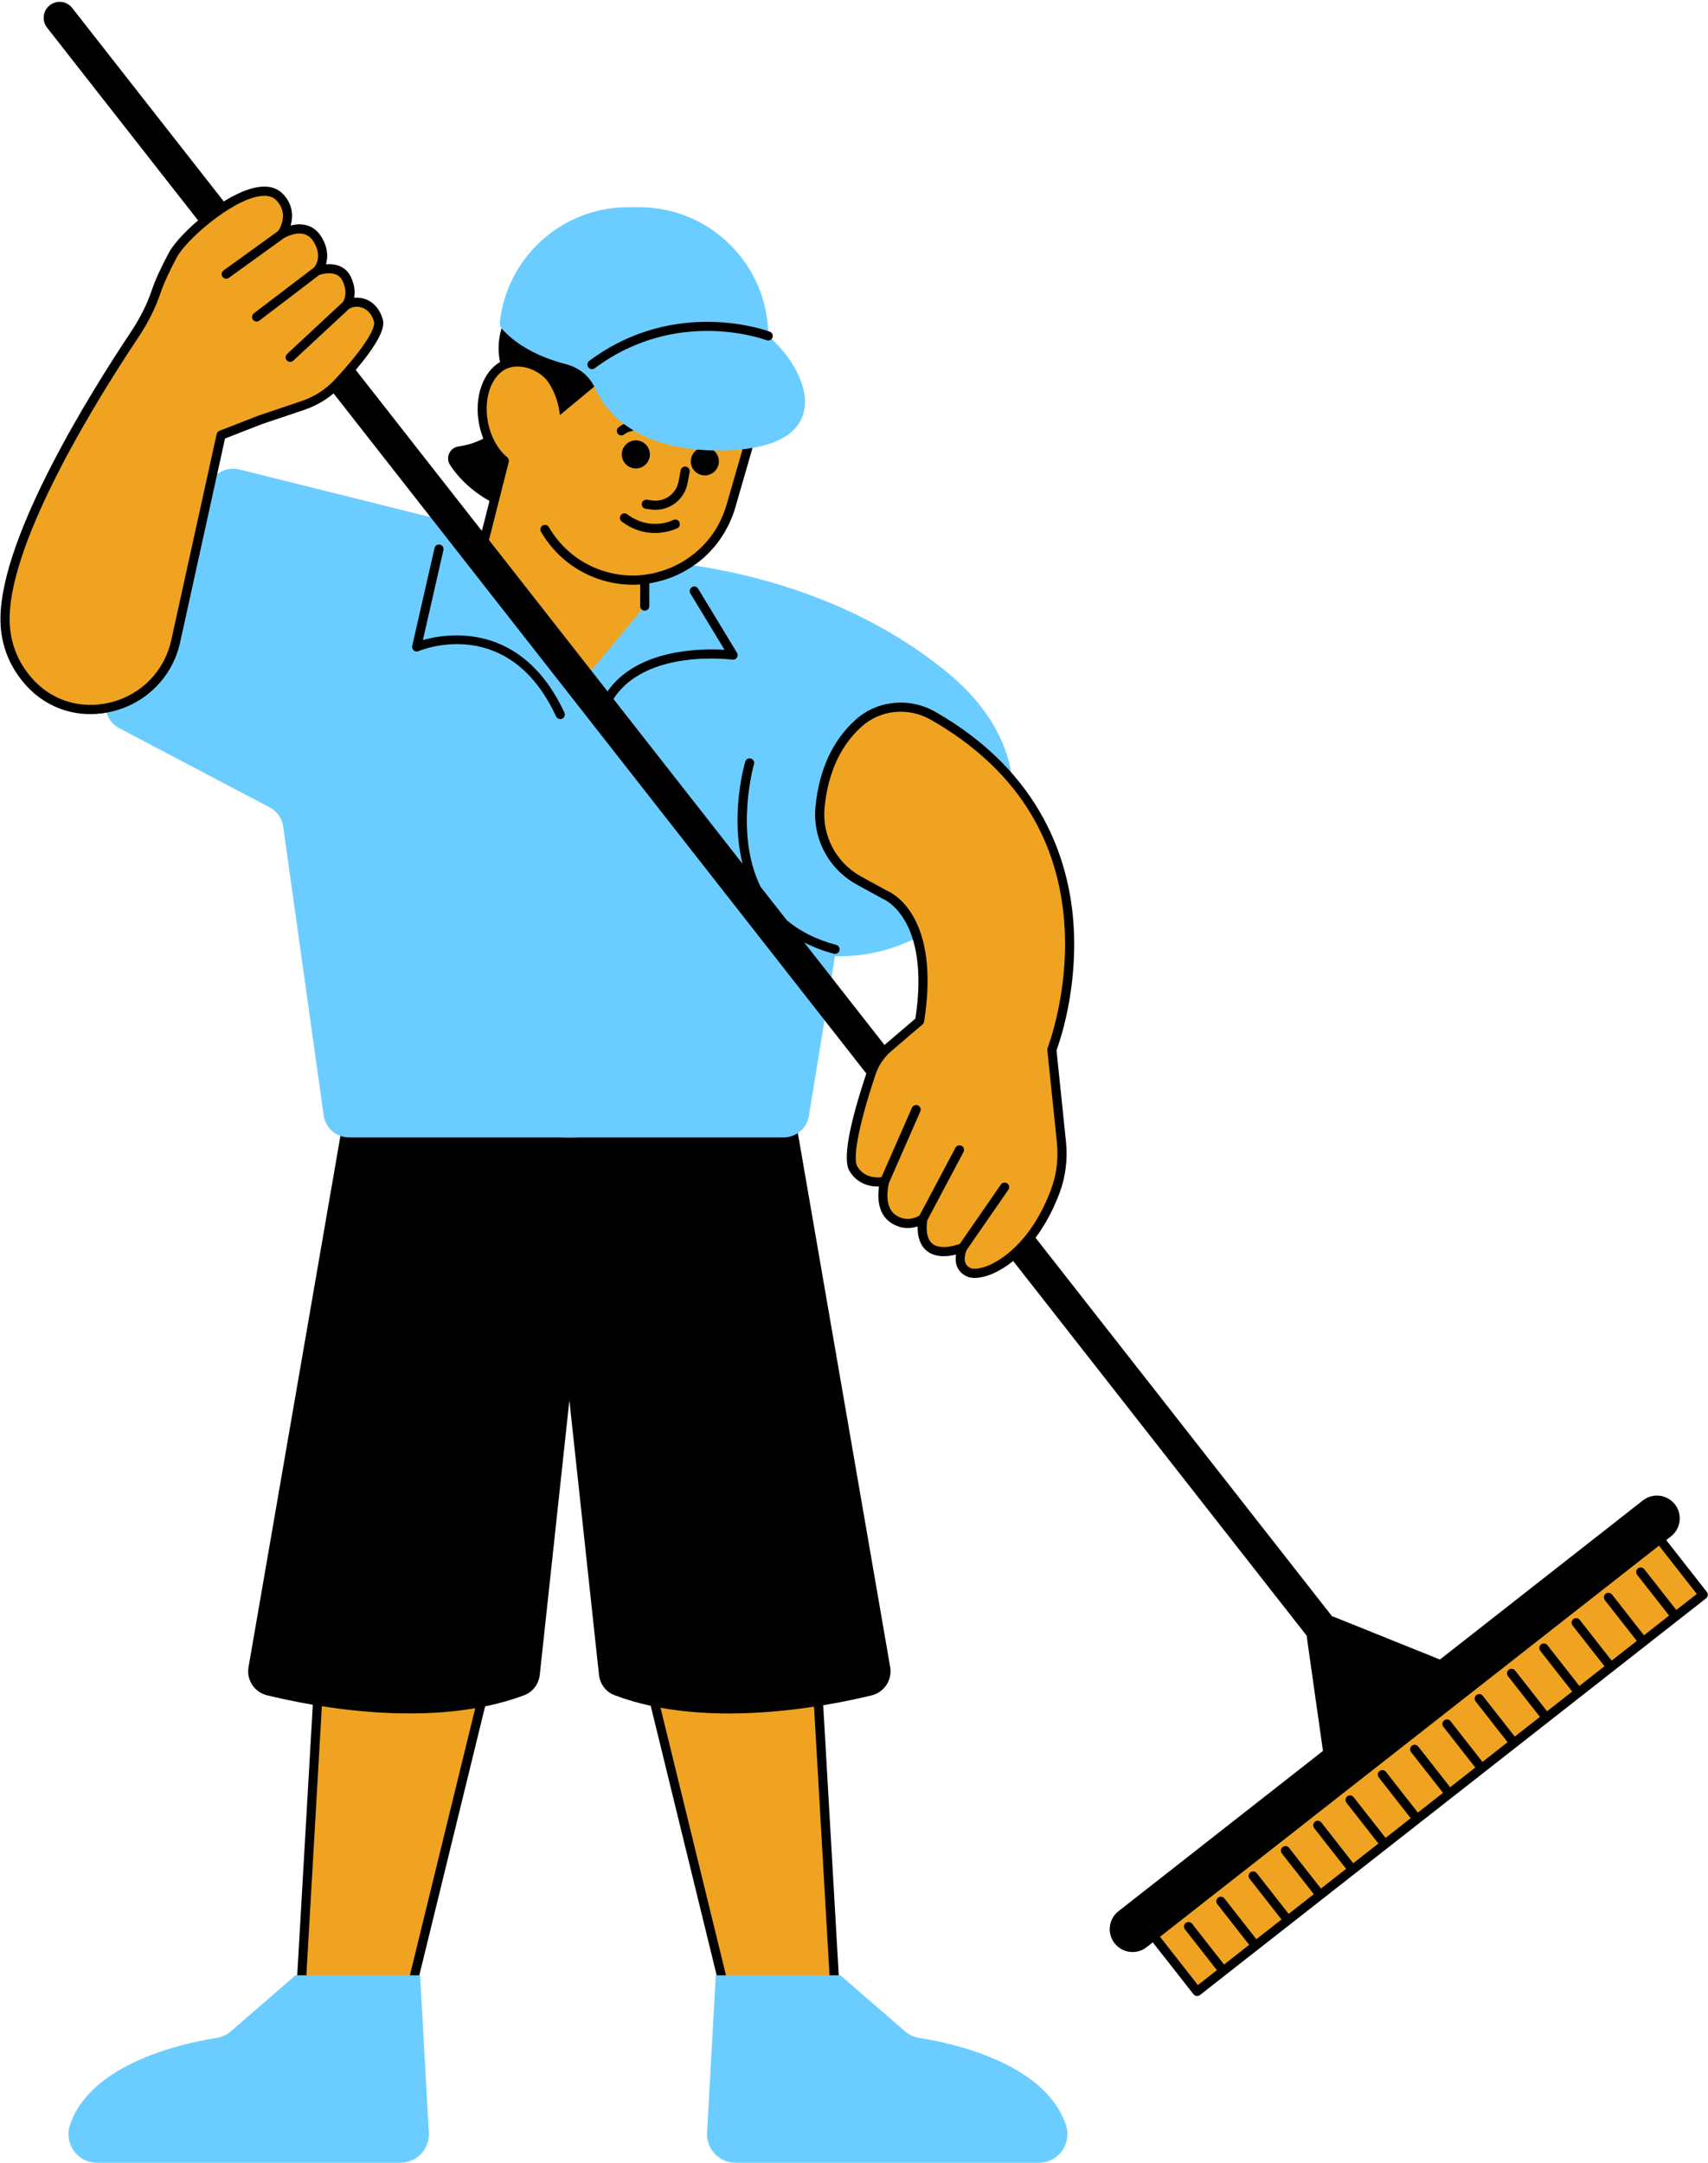 <?xml version="1.0" encoding="UTF-8" standalone="no"?><svg xmlns="http://www.w3.org/2000/svg" xmlns:xlink="http://www.w3.org/1999/xlink" fill="#000000" height="474" preserveAspectRatio="xMidYMid meet" version="1" viewBox="-0.1 -0.4 374.4 474.0" width="374.4" zoomAndPan="magnify"><g id="change1_1"><path d="M106.28,369.15l-16.11,65.83H65.91l3.79-65.83H106.28z M142.31,368.31l16.32,66.67h24.26l-3.94-68.38 L142.31,368.31z M373.26,349.07l-110.94,86.93l-12-15.32l110.94-86.93L373.26,349.07z" fill="#f0a321"/></g><g id="change2_1"><path d="M195.03,364.92l-20.24-117.04l-50.08,0.97l-50.08-0.97L54.38,364.92c-0.49,2.81,1.29,5.51,4.06,6.18 c2.56,0.62,6.01,1.38,10.03,2.07l-3.56,61.76c-0.02,0.27,0.08,0.54,0.27,0.74s0.45,0.31,0.73,0.31h24.26c0.46,0,0.86-0.31,0.97-0.76 l15.1-61.69c2.94-0.61,5.83-1.41,8.59-2.46c1.88-0.71,3.17-2.46,3.39-4.45l6.49-60.15l6.49,60.15c0.22,2,1.51,3.74,3.39,4.45 c2.56,0.97,5.23,1.74,7.95,2.33l15.13,61.82c0.11,0.45,0.51,0.76,0.97,0.76h24.26c0.28,0,0.54-0.11,0.73-0.31 c0.19-0.2,0.29-0.47,0.27-0.74l-3.55-61.65c4.29-0.71,7.95-1.51,10.64-2.17C193.74,370.42,195.51,367.73,195.03,364.92z M89.38,433.98H66.97l3.48-60.49c9.59,1.5,21.96,2.45,33.62,0.44L89.38,433.98z M181.82,433.98h-22.41l-14.72-60.15 c11.61,2.11,23.98,1.23,33.65-0.24L181.82,433.98z" fill="inherit"/></g><g id="change3_1"><path d="M182.93,209.11l-5.74,35.14c-0.49,2.67-2.81,4.6-5.52,4.6H76.41c-2.8,0-5.17-2.06-5.56-4.83l-8.88-63.3 c-0.25-1.79-1.35-3.35-2.94-4.19l-32.97-17.34c-2.27-1.19-3.45-3.77-2.85-6.26c2.55-10.61,10.28-38.14,24.24-49.37 c1.38-1.11,3.19-1.51,4.9-1.09L130.68,122c0.55,0.14,1.11,0.19,1.67,0.16c5.57-0.3,44.24-0.13,74.62,24.31 C240.29,173.28,211.91,210.26,182.93,209.11z" fill="#6bcdff"/></g><g id="change2_2"><path d="M117.56,98.83l-4.87,10.26c-0.63,1.33-2.21,1.88-3.54,1.27c-5.53-2.54-8.78-6.12-10.59-8.85c-1.07-1.62-0.07-3.82,1.85-4.08 c4.19-0.58,6.89-2.43,8.28-3.66c0.76-0.68,1.83-0.88,2.77-0.49l4.71,1.95C117.58,95.81,118.22,97.45,117.56,98.83z" fill="inherit"/></g><g id="change1_2"><path d="M165.28,92.68l-5.17,17.91c-2.56,8.87-10.22,14.95-18.88,15.98v5.86l-13.79,16.6l-22.72-25.79l5.74-22.65 c-2.17-1.8-3.89-4.74-4.57-8.27c-1.24-6.44,1.46-12.37,6.03-13.25c3.49-0.67,7.93,1.11,9.97,5.18l0.46-3.96 c3.41-11.8,15.86-18.67,27.66-15.26C161.82,68.42,168.69,80.87,165.28,92.68z" fill="#f0a321"/></g><g id="change2_3"><path d="M166.24,92.95l-5.17,17.91c-0.17,0.6-0.37,1.18-0.59,1.75c-0.07,0.19-0.15,0.37-0.23,0.56c-0.15,0.37-0.31,0.75-0.48,1.11 c-0.1,0.22-0.22,0.44-0.33,0.66c-0.16,0.32-0.33,0.63-0.5,0.94c-0.13,0.22-0.26,0.44-0.39,0.66c-0.18,0.3-0.37,0.59-0.56,0.88 c-0.14,0.21-0.28,0.41-0.42,0.61c-0.22,0.3-0.44,0.59-0.67,0.88c-0.14,0.17-0.27,0.34-0.41,0.51c-0.3,0.35-0.61,0.69-0.92,1.02 c-0.09,0.09-0.17,0.19-0.25,0.27c-0.42,0.43-0.85,0.84-1.3,1.23c-0.05,0.05-0.11,0.09-0.16,0.13c-0.39,0.34-0.79,0.66-1.21,0.97 c-0.14,0.11-0.29,0.2-0.43,0.3c-0.33,0.24-0.66,0.47-1.01,0.69c-0.19,0.12-0.38,0.23-0.57,0.35c-0.3,0.18-0.61,0.36-0.92,0.53 c-0.23,0.12-0.46,0.24-0.7,0.36c-0.27,0.14-0.55,0.26-0.83,0.39c-0.28,0.13-0.56,0.25-0.84,0.36c-0.23,0.09-0.46,0.18-0.69,0.26 c-0.34,0.12-0.68,0.25-1.02,0.35c-0.16,0.05-0.31,0.09-0.47,0.14c-0.42,0.12-0.84,0.24-1.27,0.34c-0.02,0.01-0.05,0.01-0.07,0.01 c-0.53,0.12-1.06,0.23-1.6,0.32v4.99c0,0.55-0.45,1-1,1s-1-0.45-1-1v-4.76c-0.53,0.04-1.06,0.07-1.6,0.07 c-2.14,0-4.31-0.3-6.47-0.92c-5.77-1.67-10.63-5.46-13.67-10.69c-0.28-0.48-0.12-1.09,0.36-1.37c0.48-0.28,1.09-0.12,1.37,0.36 c2.78,4.78,7.22,8.25,12.5,9.77c2.76,0.8,5.59,1.02,8.36,0.69c0.01,0,0.02-0.01,0.03-0.01c0.19-0.02,0.37-0.06,0.55-0.09 c0.38-0.06,0.76-0.11,1.14-0.19c0.26-0.05,0.5-0.12,0.76-0.18c0.4-0.1,0.8-0.2,1.19-0.32c0.18-0.05,0.36-0.11,0.54-0.17 c1.25-0.42,2.47-0.94,3.65-1.59c1.84-1.02,3.49-2.27,4.92-3.72c0.08-0.08,0.16-0.17,0.24-0.25c0.36-0.37,0.7-0.76,1.03-1.16 c0.1-0.13,0.21-0.25,0.31-0.38c0.38-0.49,0.75-0.99,1.09-1.51c0.03-0.05,0.06-0.1,0.09-0.15c0.3-0.47,0.59-0.96,0.85-1.46 c0.09-0.18,0.18-0.36,0.27-0.54c0.2-0.4,0.39-0.81,0.56-1.23c0.07-0.18,0.15-0.35,0.22-0.53c0.23-0.59,0.44-1.19,0.62-1.8 c0,0,0,0,0,0l5.17-17.9c3.27-11.31-3.28-23.16-14.58-26.42c-3.62-1.04-7.29-1.08-10.71-0.29c1.95,3.68,1.72,8.42-2.52,13.37 l-13.87,11.51c-0.05-0.48-0.11-0.96-0.21-1.44c-0.45-2.37-1.38-4.47-2.59-6.14c-2.11-2.47-5.33-3.41-7.73-2.95 c-4.02,0.77-6.37,6.19-5.24,12.08c0.61,3.16,2.15,5.97,4.23,7.69c0.3,0.25,0.43,0.64,0.33,1.02l-5.74,22.65 c-0.14,0.54-0.68,0.86-1.21,0.72c-0.54-0.14-0.86-0.68-0.72-1.21l5.59-22.06c-2.19-2.03-3.79-5.06-4.43-8.43 c-1.13-5.89,0.88-11.4,4.61-13.57c-0.6-2.65-1.33-10.25,7.55-17.48c6.49-5.28,16.34-3.11,20.8,2.47c3.95-1.05,8.22-1.08,12.43,0.13 C162.66,67.62,169.82,80.59,166.24,92.95z M139.82,102.21c1.67-0.3,2.79-1.9,2.49-3.57c-0.3-1.67-1.9-2.79-3.57-2.49 c-1.67,0.3-2.79,1.9-2.49,3.57S138.15,102.51,139.82,102.21z M154.94,103.73c1.67-0.3,2.79-1.9,2.49-3.57s-1.9-2.79-3.57-2.49 c-1.67,0.3-2.79,1.9-2.49,3.57C151.66,102.91,153.26,104.03,154.94,103.73z M150.61,105.48l0.46-2.46c0.1-0.54-0.26-1.06-0.8-1.17 c-0.54-0.1-1.06,0.26-1.17,0.8l-0.46,2.46c-0.5,2.7-3.03,4.53-5.75,4.16l-1.19-0.16c-0.55-0.07-1.05,0.31-1.12,0.86 s0.31,1.05,0.86,1.12l1.19,0.16c0.32,0.04,0.64,0.06,0.96,0.06C146.98,111.32,149.97,108.91,150.61,105.48z M136.18,113.88 c2.58,1.95,5.16,2.52,7.27,2.52c2.8,0,4.79-0.99,4.94-1.06c0.49-0.25,0.68-0.85,0.43-1.34c-0.25-0.49-0.85-0.69-1.34-0.44 c-0.21,0.1-5.11,2.5-10.09-1.27c-0.44-0.33-1.07-0.25-1.4,0.19C135.66,112.92,135.74,113.55,136.18,113.88z M143.16,91.88 c-0.53-0.07-5.28-0.63-7.69,1.37c-0.42,0.35-0.48,0.98-0.13,1.41c0.2,0.24,0.48,0.36,0.77,0.36c0.23,0,0.45-0.08,0.64-0.23 c1.48-1.23,4.94-1.09,6.15-0.93c0.55,0.07,1.05-0.31,1.12-0.86S143.71,91.95,143.16,91.88z" fill="inherit"/></g><g id="change3_2"><path d="M168.27,96.95c-2.76,0.87-6.33,1.37-10.84,1.37c-18.12,0-24.78-8.49-27.16-13.77 c-1.16-2.57-3.49-4.41-6.22-5.12c-7.32-1.88-11.61-4.99-14.1-7.73c-0.35-0.39-0.54-0.9-0.49-1.42 c1.48-14.15,13.53-25.27,28.05-25.27h2.57c15.52,0,28.22,12.69,28.22,28.21C176.17,79.99,181.6,92.77,168.27,96.95z" fill="#6bcdff"/></g><g id="change2_4"><path d="M128.86,80.09c-0.33-0.44-0.24-1.07,0.2-1.4c19.03-14.21,39.4-6.47,39.6-6.4c0.51,0.2,0.77,0.78,0.57,1.3 c-0.2,0.51-0.78,0.77-1.29,0.57c-0.19-0.08-19.56-7.39-37.67,6.14c-0.18,0.13-0.39,0.2-0.6,0.2 C129.35,80.49,129.05,80.35,128.86,80.09z M92.6,139.86l4.5-19.72c0.12-0.54-0.21-1.07-0.75-1.2c-0.53-0.12-1.07,0.21-1.2,0.75 l-4.89,21.45c-0.08,0.37,0.05,0.75,0.33,0.99c0.29,0.24,0.69,0.3,1.03,0.16c0.8-0.34,19.81-8,30.18,14.31 c0.17,0.36,0.53,0.58,0.91,0.58c0.14,0,0.28-0.03,0.42-0.09c0.5-0.23,0.72-0.83,0.49-1.33C114.3,135.72,97.96,138.35,92.6,139.86z M374.25,349.19c-0.03,0.26-0.17,0.5-0.38,0.67l-41.46,32.49c0,0,0,0,0,0c0,0,0,0,0,0l-63.74,49.94c0,0,0,0,0,0s0,0,0,0l-5.74,4.5 c-0.18,0.14-0.4,0.21-0.62,0.21c-0.3,0-0.59-0.13-0.79-0.38l-8.92-11.38l-1.36,1.06c-0.92,0.72-2,1.06-3.08,1.06 c-1.48,0-2.95-0.66-3.94-1.92c-1.7-2.17-1.32-5.32,0.85-7.02l44.83-35.13l-1.74-12.23l-1.75-12.36c-0.03-0.21-0.04-0.42-0.05-0.62 L10.22,5.66c-1.19-1.52-0.93-3.72,0.6-4.91c1.52-1.19,3.72-0.93,4.91,0.6l117.34,149.75c6.51-9.31,20.44-9.42,25.65-9.11 l-7.49-12.35c-0.29-0.47-0.14-1.09,0.34-1.37c0.47-0.29,1.09-0.14,1.37,0.34l8.51,14.04c0.2,0.33,0.19,0.75-0.02,1.07 c-0.21,0.32-0.59,0.49-0.97,0.44c-0.21-0.03-18.97-2.49-26.09,8.61l28.3,36.12c-2.72-10.87,0.42-21.83,0.59-22.39 c0.16-0.53,0.71-0.83,1.24-0.68c0.53,0.16,0.83,0.71,0.68,1.24c-0.05,0.16-4.33,15.14,1.44,26.86l5.75,7.34 c2.92,2.45,6.52,4.27,10.83,5.4c0.53,0.14,0.85,0.69,0.71,1.22c-0.12,0.45-0.52,0.75-0.97,0.75c-0.08,0-0.17-0.01-0.25-0.03 c-2.37-0.62-4.52-1.46-6.5-2.46l115.71,147.66c0.2,0.05,0.4,0.11,0.6,0.19l11.58,4.66l11.46,4.61l44.48-34.86 c2.17-1.7,5.32-1.32,7.02,0.85c1.7,2.17,1.32,5.32-0.85,7.02l-1.05,0.82l8.92,11.38C374.21,348.66,374.28,348.93,374.25,349.19z M371.85,348.9l-8.3-10.59l-109.37,85.7l8.3,10.59l4.17-3.27l-7-8.93c-0.34-0.44-0.26-1.06,0.17-1.4c0.44-0.34,1.06-0.26,1.4,0.17 l7,8.93l5.51-4.32l-7-8.93c-0.34-0.44-0.26-1.06,0.17-1.4c0.44-0.34,1.06-0.26,1.4,0.17l7,8.93l5.51-4.32l-7-8.93 c-0.34-0.44-0.26-1.06,0.17-1.4c0.44-0.34,1.06-0.26,1.4,0.17l7,8.93l5.51-4.32l-7-8.93c-0.34-0.44-0.26-1.06,0.17-1.4 c0.44-0.34,1.06-0.26,1.4,0.17l7,8.93l5.51-4.32l-7-8.93c-0.34-0.44-0.26-1.06,0.17-1.4c0.44-0.34,1.06-0.26,1.4,0.17l7,8.93 l5.51-4.32l-7-8.93c-0.34-0.44-0.26-1.06,0.17-1.4c0.44-0.34,1.06-0.26,1.4,0.17l7,8.93l5.51-4.32l-7-8.93 c-0.34-0.44-0.26-1.06,0.17-1.4c0.44-0.34,1.06-0.26,1.4,0.17l7,8.93l5.51-4.32l-7-8.93c-0.34-0.44-0.26-1.06,0.17-1.4 c0.44-0.34,1.06-0.26,1.4,0.17l7,8.93l5.51-4.32l-7-8.93c-0.34-0.44-0.26-1.06,0.17-1.4c0.44-0.34,1.06-0.26,1.4,0.17l7,8.93 l5.51-4.32l-7-8.93c-0.34-0.44-0.26-1.06,0.17-1.4c0.44-0.34,1.06-0.26,1.4,0.17l7,8.93l5.51-4.32l-7-8.93 c-0.34-0.44-0.26-1.06,0.17-1.4c0.44-0.34,1.06-0.26,1.4,0.17l7,8.93l5.51-4.32l-7-8.93c-0.34-0.44-0.26-1.06,0.17-1.4 c0.44-0.34,1.06-0.26,1.4,0.17l7,8.93l5.51-4.32l-7-8.93c-0.34-0.44-0.26-1.06,0.17-1.4c0.44-0.34,1.06-0.26,1.4,0.17l7,8.93 l5.51-4.32l-7-8.93c-0.34-0.44-0.26-1.06,0.17-1.4c0.44-0.34,1.06-0.26,1.4,0.17l7,8.93l5.51-4.32l-7-8.93 c-0.34-0.44-0.26-1.06,0.17-1.4c0.44-0.34,1.06-0.26,1.4,0.17l7,8.93L371.85,348.9z" fill="inherit"/></g><g id="change1_3"><path d="M29.38,72.98c1.94-2.9,3.56-6,4.68-9.3c0.91-2.67,2.25-5.44,3.72-8.2c2.7-5.06,18.17-18.07,23.38-12.7 c3.68,3.79,0.42,8.16,0.42,8.16s5.29-3.3,7.98,1.2c2.49,4.16-0.14,6.81-0.14,6.81s4.78-1.83,6.48,1.77c1.7,3.59-0.12,5.78-0.12,5.78 c2.03-1.37,5.8-0.84,7.04,3.26c0.83,2.74-4.9,9.51-8.8,13.7c-2.11,2.27-4.74,3.97-7.67,4.96l-9.35,3.15l-8.65,3.37l-9.96,45.21 c-3.3,14.99-22.46,20.21-32.43,8.53C2.93,145.11,0.92,140.6,1,134.9C1.25,116.95,21,85.52,29.38,72.98z M188.1,158.09 c-3.8,3.42-7.49,9.05-8.44,18.26c-0.68,6.62,2.69,13.02,8.53,16.22l5.64,3.09c0,0,11.36,4.17,7.66,27.68l-6.86,5.86 c-1.73,1.48-3.02,3.4-3.75,5.56c-1.99,5.94-5.66,17.95-3.95,20.9c2.3,3.96,6.89,2.81,6.89,2.81s-1.66,5.74,1.79,8.17 c3.45,2.43,6.61,0,6.61,0s-1,4.47,1.56,6.38s7.15,0,7.15,0s-1.91,3.83,1.28,5.36c2.86,1.37,13.38-2.58,19.06-17.88 c1.25-3.37,1.66-7,1.29-10.58l-2.1-20.3c0,0,18.75-47.53-25.99-73.13C199.24,153.49,192.58,154.05,188.1,158.09z" fill="#f0a321"/></g><g id="change2_5"><path d="M231.49,229.75c0.67-1.79,4.61-13,3.76-27.16c-0.84-14.01-6.78-33.53-30.28-46.98c-5.71-3.27-12.76-2.57-17.54,1.73 c-4.99,4.49-7.94,10.85-8.76,18.9c-0.72,7.04,2.83,13.79,9.04,17.2l5.64,3.09c0.04,0.02,0.09,0.04,0.13,0.06 c0.11,0.04,10.42,4.25,7.08,26.22l-6.58,5.62c-1.87,1.59-3.26,3.67-4.04,6c-4,11.95-5.29,19.26-3.86,21.72 c1.65,2.84,4.47,3.53,6.5,3.47c-0.3,2.06-0.39,5.82,2.47,7.83c2.17,1.53,4.39,1.43,6,0.9c-0.04,1.69,0.28,4.07,2.14,5.47 c1.86,1.4,4.5,1.13,6.26,0.71c-0.11,0.73-0.12,1.58,0.16,2.4c0.36,1.04,1.09,1.84,2.18,2.36c0.49,0.24,1.09,0.35,1.78,0.35 c1.06,0,2.32-0.28,3.66-0.82c2.3-0.93,10.17-4.97,14.99-17.97c1.27-3.43,1.74-7.24,1.35-11.03L231.49,229.75z M230.33,260.15 c-4.54,12.23-11.76,15.96-13.86,16.81c-1.84,0.74-3.25,0.8-3.83,0.52c-0.59-0.29-0.97-0.68-1.15-1.2c-0.34-1,0.09-2.3,0.31-2.77 l9.14-13.2c0.31-0.45,0.2-1.08-0.25-1.39c-0.46-0.31-1.08-0.2-1.39,0.25l-9.01,13.02c-1.31,0.49-4.3,1.23-5.91,0.03 c-1.81-1.36-1.32-4.61-1.2-5.25l7.93-14.93c0.26-0.49,0.07-1.09-0.41-1.35c-0.49-0.26-1.09-0.07-1.35,0.41l-7.89,14.85 c-0.61,0.39-2.85,1.57-5.27-0.13c-2.66-1.87-1.56-6.45-1.42-7.02l6.86-15.64c0.22-0.51-0.01-1.1-0.51-1.32 c-0.51-0.22-1.1,0.01-1.32,0.51l-6.68,15.21c-1.09,0.14-3.81,0.19-5.33-2.42c-0.82-1.42-0.2-7.44,4.03-20.08 c0.67-1.99,1.86-3.76,3.45-5.12l6.86-5.86c0.18-0.15,0.3-0.37,0.34-0.6c3.67-23.28-7.09-28.29-8.22-28.74l-5.58-3.06 c-5.51-3.02-8.65-9-8.01-15.24c0.77-7.54,3.5-13.47,8.11-17.62c4.14-3.72,10.25-4.31,15.21-1.48 c18.22,10.43,28.07,25.66,29.27,45.29c0.9,14.7-3.67,26.5-3.71,26.61c-0.06,0.15-0.08,0.31-0.06,0.47l2.1,20.3 C231.93,253.51,231.5,257.01,230.33,260.15z M79.96,65.14c-0.78-0.28-1.62-0.37-2.43-0.29c0.22-1.15,0.16-2.71-0.72-4.56 c-1.15-2.43-3.49-2.94-5.46-2.78c0.46-1.5,0.46-3.56-0.92-5.89c-0.86-1.44-2.03-2.34-3.49-2.7c-1.17-0.28-2.34-0.16-3.33,0.1 c0.59-2.02,0.52-4.65-1.72-6.95c-1.27-1.3-3.05-1.81-5.3-1.49c-7.1,1-17.41,10.16-19.68,14.41c-1.81,3.4-2.98,5.97-3.79,8.35 c-1.02,3.01-2.56,6.06-4.57,9.07C20.05,85.15,0.26,116.7,0,134.89c-0.08,5.45,1.68,10.31,5.21,14.45c3.74,4.38,8.93,6.75,14.48,6.75 c1.63,0,3.29-0.2,4.95-0.62c7.45-1.86,13.1-7.65,14.74-15.09l9.84-44.68l8.1-3.16l9.35-3.15c3.07-1.04,5.87-2.84,8.09-5.23 c10.16-10.93,9.3-13.75,9.02-14.67C83.14,67.32,81.78,65.79,79.96,65.14z M73.31,82.78c-1.99,2.14-4.5,3.77-7.26,4.69l-9.4,3.17 L48,94.01c-0.31,0.12-0.54,0.39-0.61,0.72l-9.96,45.21c-1.48,6.7-6.56,11.91-13.27,13.58c-6.57,1.64-13.08-0.41-17.42-5.48 c-3.21-3.76-4.8-8.17-4.73-13.12c0.25-17.65,19.81-48.81,28.21-61.38c2.1-3.15,3.72-6.36,4.8-9.54c0.76-2.24,1.92-4.8,3.66-8.05 c2-3.75,11.9-12.48,18.2-13.37c0.35-0.05,0.67-0.07,0.98-0.07c1.11,0,1.97,0.32,2.6,0.97c2.78,2.86,0.84,6.12,0.41,6.75L48.9,58.87 c-0.45,0.32-0.55,0.95-0.23,1.4c0.2,0.27,0.5,0.41,0.81,0.41c0.2,0,0.41-0.06,0.58-0.19l12.07-8.71c0.11-0.06,2.34-1.38,4.33-0.9 c0.93,0.23,1.66,0.81,2.24,1.78c1.91,3.2,0.31,5.25,0.04,5.56l-13.2,10.05c-0.44,0.33-0.52,0.96-0.19,1.4 c0.2,0.26,0.49,0.39,0.8,0.39c0.21,0,0.42-0.07,0.6-0.2l13.14-10.01c0.67-0.23,3.93-1.17,5.1,1.3c1.29,2.73,0.23,4.41,0.04,4.67 L62.83,77.17c-0.4,0.38-0.43,1.01-0.05,1.41c0.2,0.21,0.46,0.32,0.73,0.32c0.24,0,0.49-0.09,0.68-0.27l12.2-11.33 c0.81-0.52,1.91-0.63,2.9-0.28c0.85,0.3,1.99,1.07,2.59,3.02C82.27,71.32,80.22,75.34,73.31,82.78z" fill="inherit"/></g><g id="change3_3"><path d="M93.9,466.93c0.2,3.59-2.65,6.6-6.24,6.6h-66.5c-4.31,0-7.29-4.24-5.91-8.32 c4.69-13.84,25.89-18.07,32.12-19.02c1.16-0.18,2.24-0.68,3.13-1.45l14.17-12.28h27.32L93.9,466.93z M154.89,466.93 c-0.2,3.59,2.65,6.6,6.24,6.6h66.5c4.31,0,7.29-4.24,5.91-8.32c-4.69-13.84-25.89-18.07-32.12-19.02c-1.16-0.18-2.24-0.68-3.13-1.45 l-14.17-12.28h-27.32L154.89,466.93z" fill="#6bcdff"/></g></svg>